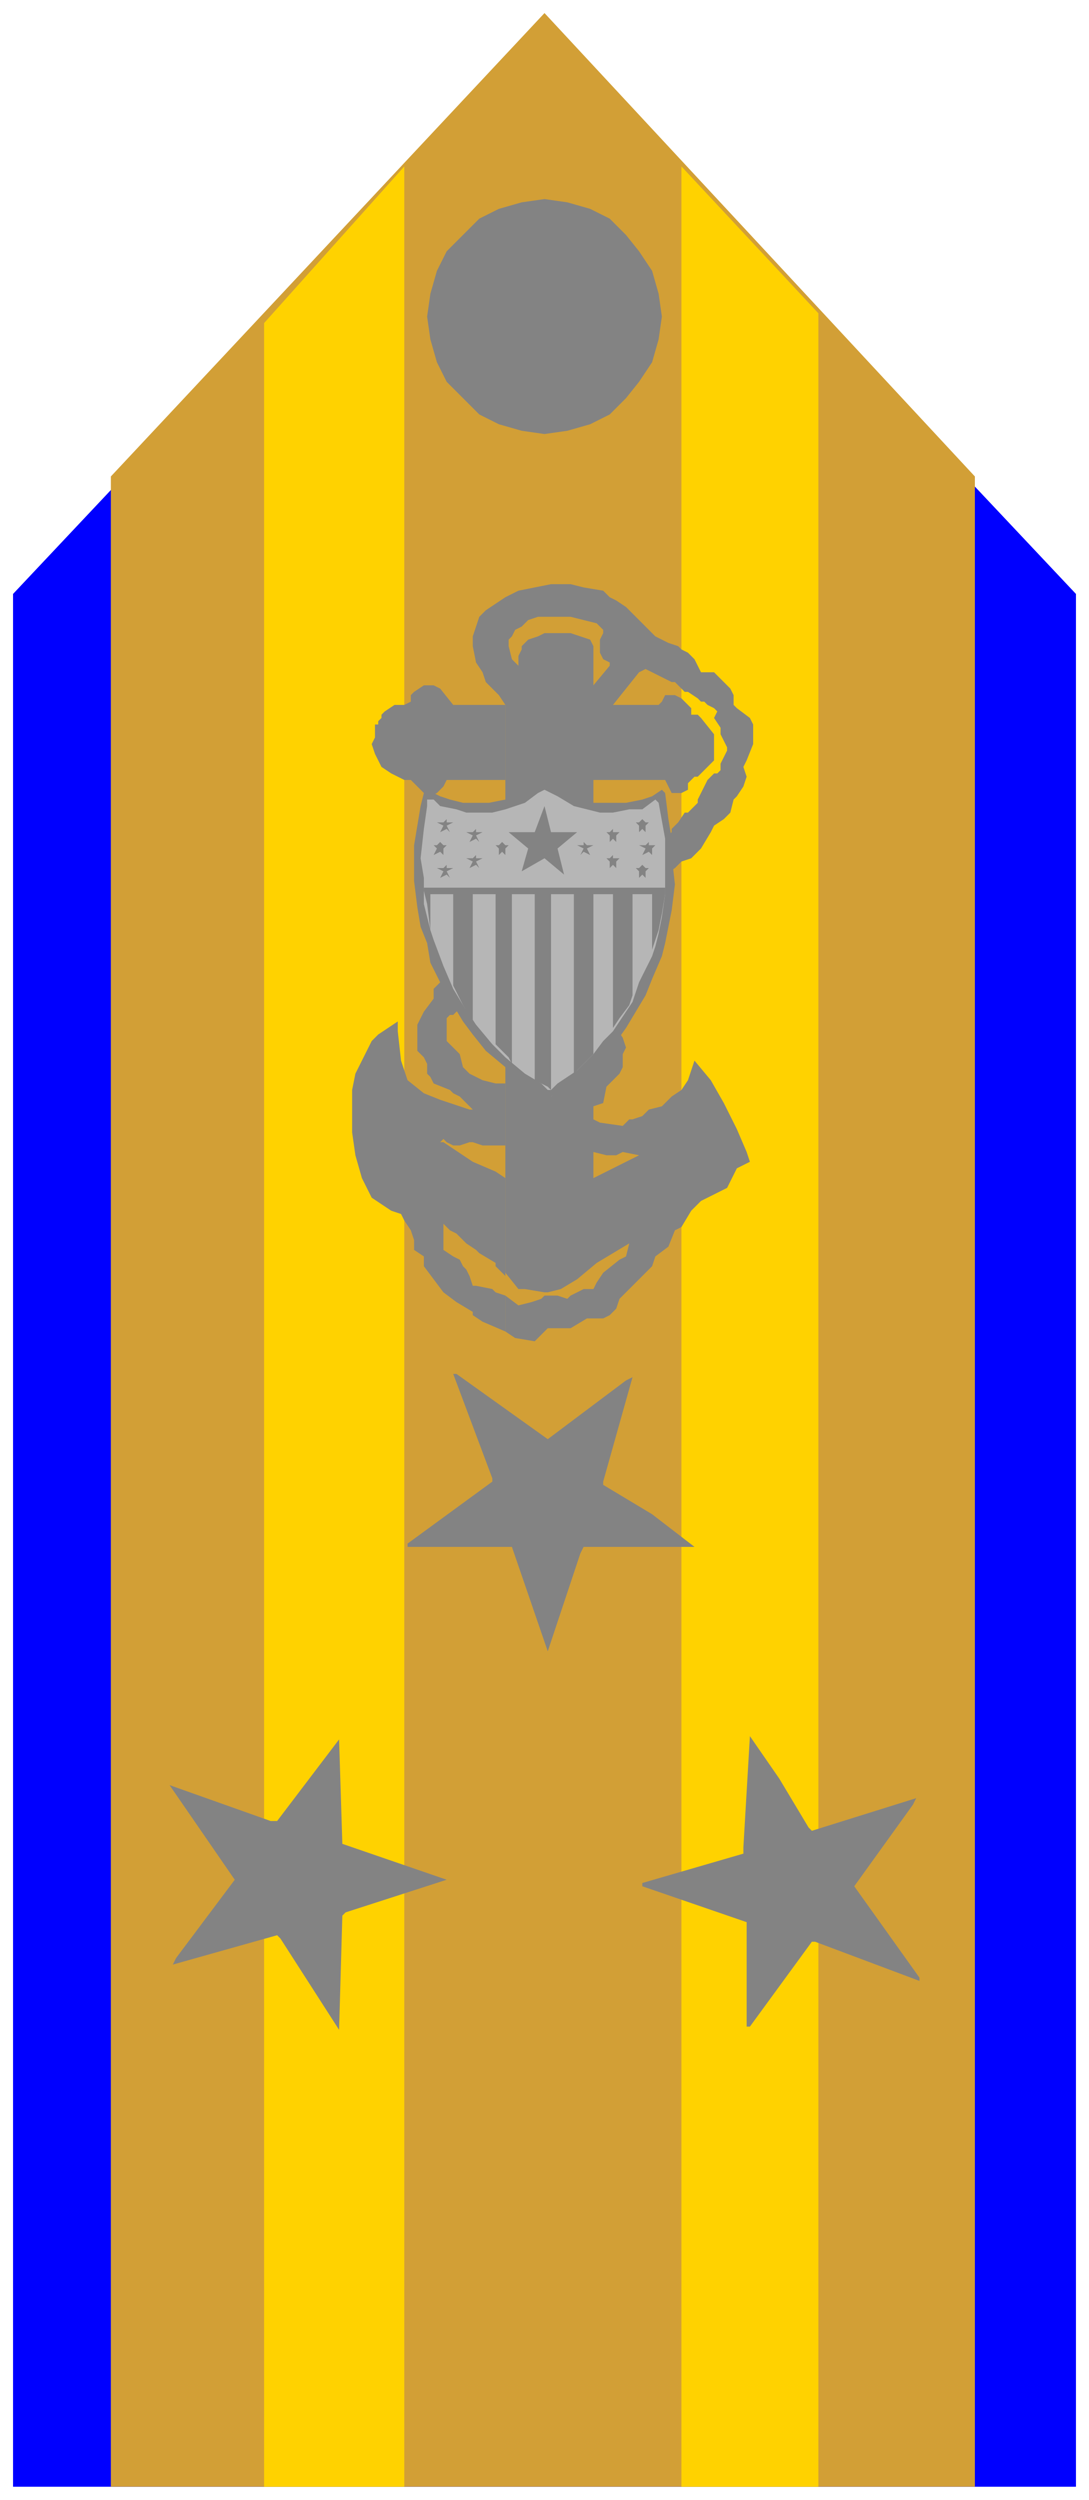 <svg xmlns="http://www.w3.org/2000/svg" fill-rule="evenodd" height="766" preserveAspectRatio="none" stroke-linecap="round" width="334"><style>.brush4{fill:#838383}.pen4{stroke:none}.brush5{fill:#b6b6b6}.pen5{stroke:none}</style><path style="stroke:none;fill:#00f" d="M4 182 167 9l163 173v580H4V182z"/><path style="stroke:none;fill:#d29f36" d="M34 762h265V146L167 4 34 146v616z"/><path d="m209 51 42 45v666h-42V51zM81 99l43-48v711H81V99z" style="stroke:none;fill:#ffd200"/><path class="pen4 brush4" d="m167 61 7 1 7 2 6 3 5 5 4 5 4 6 2 7 1 7-1 7-2 7-4 6-4 5-5 5-6 3-7 2-7 1-7-1-7-2-6-3-5-5-5-5-3-6-2-7-1-7 1-7 2-7 3-6 5-5 5-5 6-3 7-2 7-1zm-12 178h-18l-1 2-2 2-2 1-2-1-1-1-2-2-1-1h-2l-4-2-3-2-1-2-1-2-1-3 1-2v-4h1v-1l1-1v-1l1-1 3-2h3l2-1v-2l1-1 3-2h3l2 1 4 5h16v23zm27 40 2-4 1-2v-1l2-1 1-1 4-2 2-4 2-3 2-1 2-1 3-1 1-1 1-1 1-1v-1l2-2 2-3h1l2-2 1-1v-1l1-2 2-4 2-2h1l1-1v-2l1-2 1-2v-1l-2-4v-2l-2-3 1-2-1-1-2-1-1-1h-1l-1-1-3-2h-1l-3-3h-1l-2-1-6-3v-13l3 3 2 1 2 1 3 1 1 1 2 1 2 2 2 4h4l1 1 1 1 1 1 2 2 1 2v3l1 1 4 3 1 2v6l-2 5-1 2 1 3-1 3-2 3-1 1-1 4-2 2-3 2-1 2-3 5-3 3-3 1-2 2-3 2-2 1-2 4-3 3-3 1-1 2-1 2-2 2-2 1-1 2-1 2-1 2-3 2v-13z"/><path class="pen4 brush4" d="M182 343v10l4 1h3l2-1 5 1-14 7v-45l2 3 1 1v2l-3 1v16l3-1 1-5 2-2 2-2 1-2v-4l1-2-1-3-2-3-1-2 1-3-1-3v-2l-2-4-1-1-1-2-2-2v-98l-1-2-3-1-3-1h-8l-2 1-3 1-2 2v1l-1 2v3l-2-2-1-4v-2l1-1 1-2 2-1 2-2 3-1h10l4 1 4 1 2 2v1l-1 2v4l1 2 2 1v1l-5 6v29h22l2 4h3l2-1v-2l1-1 1-1h1l3-3 2-2v-8l-4-5-1-1h-2v-2l-2-2-1-1-2-1h-3l-1 2-1 1h-14l8-10 2-1v-13l-6-6-3-2-2-1-2-2-6-1-4-1h-6l-5 1-5 1-4 2-3 2-3 2-2 2-1 3-1 3v3l1 5 2 3 1 3 3 3 1 1 2 3v174l4 5h2l6 1h1l4-1 5-3 6-5 5-3 5-3-1 4-2 1-5 4-2 3-1 2h-3l-4 2-1 1-3-1h-4l-1 1-3 1-4 1-4-3v11l3 2 6 1 4-4h7l5-3h5l2-1 2-2 1-3 4-4 2-2 4-4 1-3 4-3 2-5 2-1 3-5 3-3 8-4 1-2 2-4 4-2-1-3-3-7-4-8-4-7-5-6-1 3-1 3-2 3-3 2-3 3-4 1-2 2-3 1h-1l-2 2-7-1-2-1z"/><path class="pen4 brush4" d="m155 408-7-3-3-2v-1l-5-3-4-3-3-4-3-4v-3l-3-2v-3l-1-3-2-3-1-2-3-1-3-2-3-2-3-6-2-7-1-7v-13l1-5 3-6 2-4 2-2 3-2 3-2v3l1 9 1 3 1 3 5 4 5 2 3 1 6 2h1l-4-4-2-1-1-1-5-2-1-2-1-1v-3l-1-2-2-2v-8l2-4 3-4v-3l3-3 2-1 2-1h1l3-4 2-1 3-1 6-2v12l-4 1h-4l-2 1v2l-2 3h-2l-1 1-1 1h-1l-1 1v7l1 1 1 1 1 1 1 1 1 4 2 2 2 1 2 1 4 1h3v19h-7l-3-1h-1l-3 1h-2l-2-1-1-1-1 1h1l9 6 7 3 3 2v30l-3-3v-1l-5-3-1-1-3-2-3-3-2-1-2-2v8l3 2 2 1 1 2 1 1 1 2 1 3h1l5 1 1 1 3 1v11zm-4 46-26 19v1h32l11 32 10-30 1-2h34l-13-10-15-9v-1l9-32-2 1-24 18-28-20h-1l12 32v1zM85 558l19-25 1 32 32 11-31 10-1 1-1 35-9-14-9-14-1-1-32 9 1-2 18-24-20-29 31 11h2zm164 37-19 26h-1v-32l-32-11v-1l31-9v-2l2-34 9 13 9 15 1 1 32-10-1 2-18 25 20 28v1l-32-12h-1z"/><path class="pen5 brush5" d="m169 242 4 2h1l4 2 4 1h9l4-1 4-1 3-1h1l1 7 1 7 1 6v8l-1 4v6l-1 5-1 4-1 1-2 7-3 5-2 5-4 6-4 5-5 5-4 4-4 3-5 4-1-1-2-1-3-2-6-4-6-5-5-6-4-5-2-3-3-5-4-8-2-7-1-5-2-8v-21l1-4 1-5v-3l2 1 3 1 4 1 6 1h4l4-1 3-1 4-1 3-2 3-3 1 1 2 2z"/><path class="pen4 brush4" d="m170 241 3 2 3 1 2 1h2l2 1h10l5-1 3-1 3-2 1 1 1 8 1 6v5l1 9-1 8-1 5-1 5-1 4-3 7-2 5-3 5-3 5-5 7-4 4-4 3-4 3-6 4h-1l-2-1-6-4-5-4-6-5-4-5-3-4-3-5-4-7-3-6-1-6-2-5-1-6-1-8v-11l1-6 1-6 1-4v-1h1l4 2 3 1 4 1h8l5-1 3-1 4-2 2-2 2-2 1 1 3 2z"/><path class="pen5 brush5" d="m171 244 5 3 4 1 4 1h4l5-1h4l4-3 1 1 2 11v17l-1 7-1 5-1 4-1 3-2 4-2 4-2 6-4 6-2 3-3 3-3 4-5 5-6 4-2 2h-1l-2-2-5-3-6-5-4-4-5-6-4-6-3-5-3-7-3-8-1-3-2-8v-8l-1-6 1-9 1-7v-2h2l2 2 5 1 3 1h8l4-1 3-1 3-1 4-3 2-1 2 1 2 1z"/><path class="pen4 brush4" d="M204 272v2l-1 6-1 5-2 6v-17h-6v31l-1 3-3 4-2 3v-41h-6v49l-4 4-2 2v-55h-7v60l-1-1-4-2v-57h-7v52l-1-2-4-4v-46h-7v39l-3-5-3-6v-28h-7v11l-1-8-1-4v-1h74zm-42-12-6-5h8l3-8 2 8h8l-6 5 2 8-6-5-7 4 2-7zm-17-4-2-1h2l1-1v1h2l-2 1 1 2-1-1-2 1 1-2zm44 0 1-1h-2v-1l-1 1h-1l1 1v2l1-1 1 1v-2zm-36 4-1-1h1l1-1 1 1h1l-1 1v2l-1-1-1 1v-2zm27 0 2-1h-2l-1-1v1h-2l2 1-1 2 1-1 2 1-1-2zm-35 4-2-1h2l1-1v1h2l-2 1 1 2-1-1-2 1 1-2zm44 0 1-1h-2v-1l-1 1h-1l1 1v2l1-1 1 1v-2zm-53 3-2-1h2l1-1v1h2l-2 1 1 2-1-1-2 1 1-2zm62 0 1-1h-1l-1-1-1 1h-1l1 1v2l1-1 1 1v-2zm-64-7-1-1h1l1-1 1 1h1l-1 1v2l-1-1-2 1 1-2zm66 0 1-1h-2v-1l-1 1h-2l2 1-1 2 2-1 1 1v-2zm-64-7-2-1h2l1-1v1h2l-2 1 1 2-1-1-2 1 1-2zm62 0 1-1h-1l-1-1-1 1h-1l1 1v2l1-1 1 1v-2z"/></svg>
